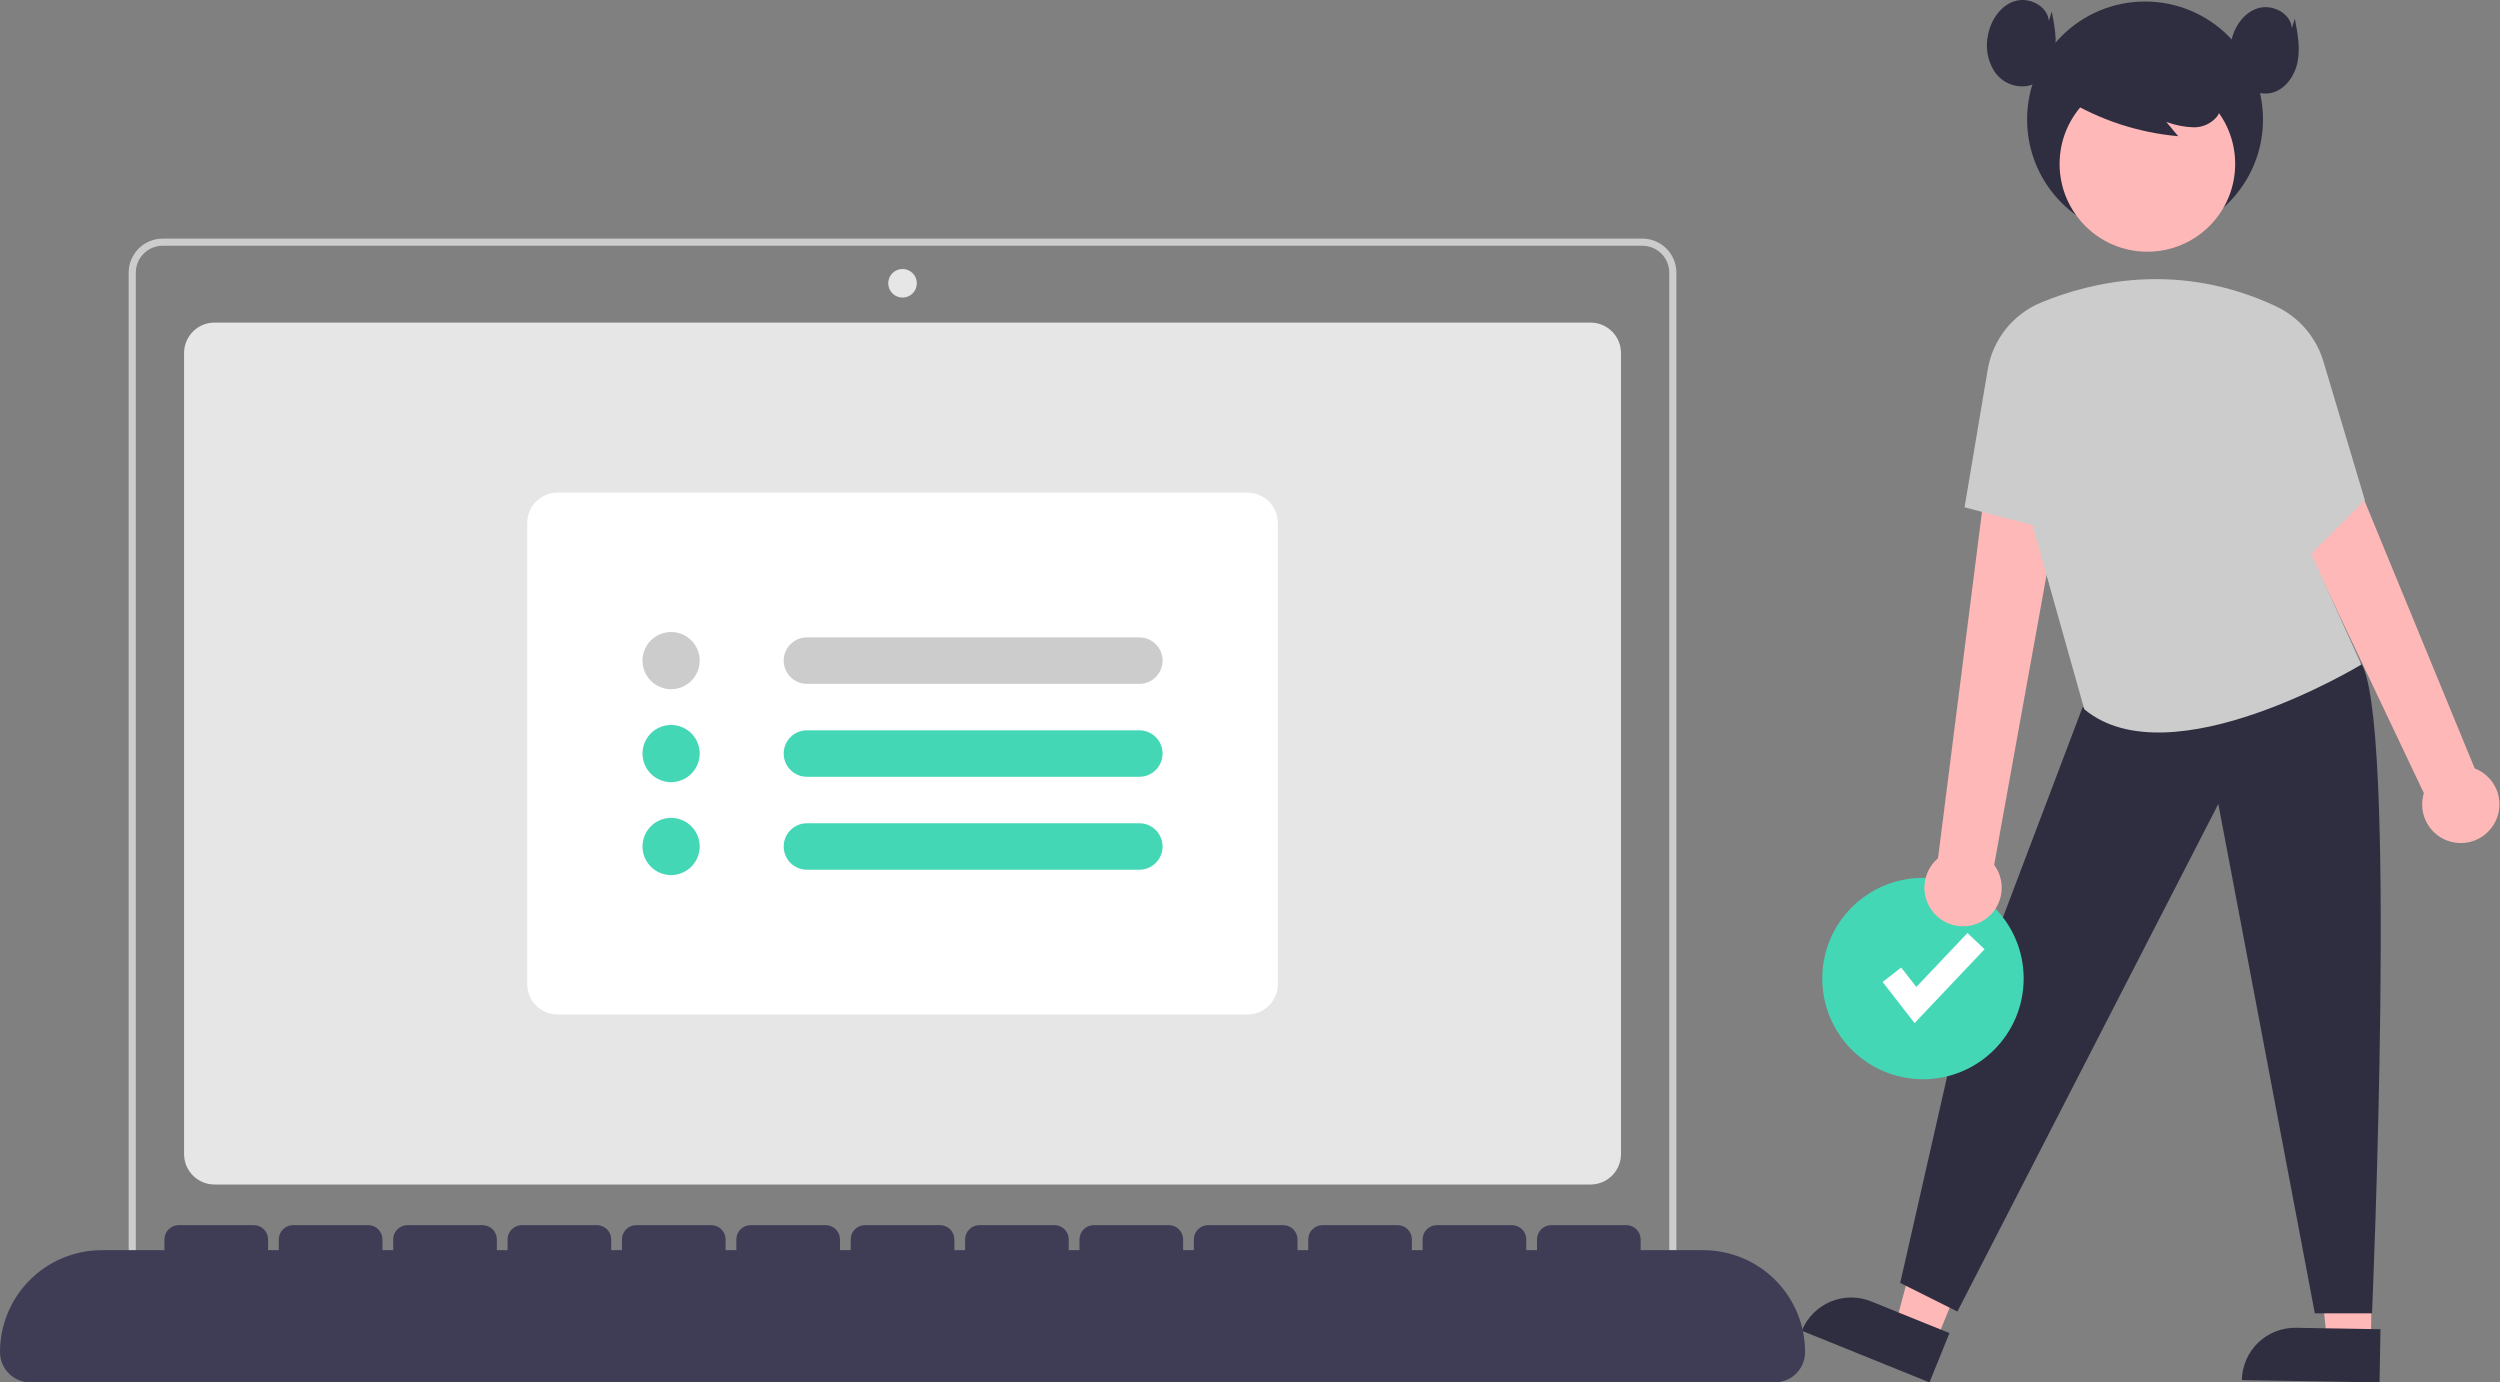 <svg width="472" height="261" viewBox="0 0 472 261" fill="none" xmlns="http://www.w3.org/2000/svg">
<rect x="0" y="0" width="472" height="261" fill="#808080" stroke="none"/>
<g clip-path="url(#clip0_2284_21585)">
<path d="M300.306 223.635H40.49C38.969 223.633 37.511 223.028 36.436 221.953C35.361 220.877 34.756 219.419 34.754 217.899V66.644C34.756 65.123 35.361 63.665 36.436 62.59C37.511 61.514 38.969 60.909 40.49 60.908H300.306C301.827 60.91 303.285 61.514 304.36 62.59C305.436 63.665 306.041 65.123 306.042 66.644V217.899C306.041 219.419 305.436 220.877 304.36 221.953C303.285 223.028 301.827 223.633 300.306 223.635Z" fill="#E6E6E6"/>
<path d="M316.502 244.804H24.293V51.46C24.295 49.76 24.971 48.131 26.173 46.929C27.375 45.727 29.004 45.051 30.704 45.049H310.091C311.79 45.051 313.42 45.727 314.622 46.929C315.824 48.131 316.5 49.76 316.502 51.46V244.804ZM25.643 243.454H315.152V51.46C315.151 50.118 314.617 48.831 313.668 47.883C312.719 46.934 311.433 46.4 310.091 46.398H30.704C29.362 46.4 28.076 46.934 27.127 47.883C26.178 48.831 25.644 50.118 25.643 51.46V243.454Z" fill="#CCCCCC"/>
<path d="M170.399 56.184C171.889 56.184 173.098 54.975 173.098 53.484C173.098 51.994 171.889 50.785 170.399 50.785C168.908 50.785 167.699 51.994 167.699 53.484C167.699 54.975 168.908 56.184 170.399 56.184Z" fill="#E6E6E6"/>
<path d="M235.521 191.535H105.275C103.754 191.534 102.296 190.929 101.221 189.853C100.146 188.778 99.541 187.32 99.539 185.799V98.744C99.541 97.223 100.146 95.765 101.221 94.69C102.296 93.615 103.754 93.01 105.275 93.008H235.521C237.042 93.01 238.499 93.615 239.575 94.69C240.65 95.765 241.255 97.223 241.257 98.744V185.799C241.255 187.32 240.65 188.778 239.575 189.853C238.499 190.929 237.042 191.534 235.521 191.535Z" fill="white"/>
<path d="M126.703 130.124C125.636 130.124 124.592 129.807 123.704 129.214C122.816 128.621 122.124 127.778 121.716 126.791C121.307 125.805 121.2 124.719 121.408 123.672C121.617 122.625 122.131 121.663 122.886 120.908C123.641 120.153 124.603 119.639 125.65 119.43C126.697 119.222 127.783 119.329 128.769 119.737C129.756 120.146 130.599 120.838 131.192 121.726C131.786 122.614 132.102 123.658 132.102 124.725C132.101 126.157 131.531 127.529 130.519 128.541C129.507 129.553 128.135 130.122 126.703 130.124Z" fill="#CCCCCC"/>
<path d="M126.703 147.67C125.636 147.67 124.592 147.353 123.704 146.76C122.816 146.167 122.124 145.324 121.716 144.337C121.307 143.351 121.2 142.265 121.408 141.218C121.617 140.171 122.131 139.209 122.886 138.454C123.641 137.699 124.603 137.185 125.65 136.976C126.697 136.768 127.783 136.875 128.769 137.283C129.756 137.692 130.599 138.384 131.192 139.272C131.786 140.16 132.102 141.204 132.102 142.271C132.101 143.703 131.531 145.075 130.519 146.087C129.507 147.099 128.135 147.668 126.703 147.67Z" fill="#44D7B6"/>
<path d="M126.703 165.216C125.636 165.216 124.592 164.899 123.704 164.306C122.816 163.713 122.124 162.87 121.716 161.883C121.307 160.897 121.2 159.811 121.408 158.764C121.617 157.717 122.131 156.755 122.886 156C123.641 155.245 124.603 154.731 125.65 154.522C126.697 154.314 127.783 154.421 128.769 154.83C129.756 155.238 130.599 155.93 131.192 156.818C131.786 157.706 132.102 158.75 132.102 159.817C132.101 161.249 131.531 162.621 130.519 163.633C129.507 164.645 128.135 165.214 126.703 165.216Z" fill="#44D7B6"/>
<path d="M152.347 120.339C151.184 120.339 150.068 120.801 149.246 121.624C148.423 122.446 147.961 123.562 147.961 124.725C147.961 125.889 148.423 127.005 149.246 127.827C150.068 128.65 151.184 129.112 152.347 129.112H215.108C216.272 129.112 217.387 128.65 218.21 127.827C219.033 127.005 219.495 125.889 219.495 124.725C219.495 123.562 219.033 122.446 218.21 121.624C217.387 120.801 216.272 120.339 215.108 120.339H152.347Z" fill="#CCCCCC"/>
<path d="M152.347 137.885C151.184 137.885 150.068 138.347 149.246 139.17C148.423 139.992 147.961 141.108 147.961 142.271C147.961 143.435 148.423 144.55 149.246 145.373C150.068 146.196 151.184 146.658 152.347 146.658H215.108C216.272 146.658 217.387 146.196 218.21 145.373C219.033 144.55 219.495 143.435 219.495 142.271C219.495 141.108 219.033 139.992 218.21 139.17C217.387 138.347 216.272 137.885 215.108 137.885H152.347Z" fill="#44D7B6"/>
<path d="M152.347 155.431C151.184 155.431 150.068 155.893 149.246 156.716C148.423 157.538 147.961 158.654 147.961 159.817C147.961 160.981 148.423 162.096 149.246 162.919C150.068 163.742 151.184 164.204 152.347 164.204H215.108C216.272 164.204 217.387 163.742 218.21 162.919C219.033 162.096 219.495 160.981 219.495 159.817C219.495 158.654 219.033 157.538 218.21 156.716C217.387 155.893 216.272 155.431 215.108 155.431H152.347Z" fill="#44D7B6"/>
<path d="M447.618 253.289L439.346 253.15L435.945 221.177L448.155 221.382L447.618 253.289Z" fill="#FFB8B8"/>
<path d="M433.477 250.687L449.43 250.955L449.262 261L423.263 260.563C423.285 259.244 423.567 257.942 424.092 256.732C424.617 255.522 425.376 254.427 426.324 253.51C427.273 252.593 428.392 251.871 429.62 251.387C430.847 250.903 432.157 250.665 433.477 250.687Z" fill="#2F2E41"/>
<path d="M365.524 253.213L357.855 250.109L366.18 219.051L377.498 223.633L365.524 253.213Z" fill="#FFB8B8"/>
<path d="M353.265 245.701L368.056 251.688L364.286 261L340.184 251.244C341.183 248.774 343.123 246.802 345.577 245.763C348.03 244.723 350.796 244.701 353.265 245.701Z" fill="#2F2E41"/>
<path d="M393.175 133.569L368.881 197.68L358.758 242.22L369.555 247.619L418.819 151.79L437.04 247.956H447.838C447.838 247.956 452.775 133.897 445.582 124.96L393.175 133.569Z" fill="#2F2E41"/>
<path d="M363.057 203.762C373.557 203.762 382.068 195.25 382.068 184.75C382.068 174.25 373.557 165.739 363.057 165.739C352.557 165.739 344.045 174.25 344.045 184.75C344.045 195.25 352.557 203.762 363.057 203.762Z" fill="#44D7B6"/>
<path d="M361.471 193.157L355.438 185.398L358.947 182.669L361.803 186.342L371.455 176.154L374.683 179.212L361.471 193.157Z" fill="white"/>
<path d="M404.985 44.827C417.284 44.827 427.255 34.856 427.255 22.557C427.255 10.258 417.284 0.287 404.985 0.287C392.685 0.287 382.715 10.258 382.715 22.557C382.715 34.856 392.685 44.827 404.985 44.827Z" fill="#2F2E41"/>
<path d="M373.907 174.1C374.855 173.627 375.689 172.953 376.349 172.124C377.009 171.294 377.479 170.331 377.727 169.3C377.974 168.269 377.992 167.197 377.78 166.159C377.568 165.12 377.131 164.141 376.499 163.29L393.393 69.796L377.628 69.589L365.897 162.041C364.537 163.197 363.648 164.811 363.399 166.578C363.15 168.345 363.558 170.142 364.546 171.628C365.533 173.115 367.031 174.187 368.757 174.643C370.482 175.098 372.314 174.905 373.907 174.1Z" fill="#FFB8B8"/>
<path d="M470.712 155.839C471.308 154.932 471.692 153.902 471.837 152.827C471.981 151.751 471.883 150.657 471.548 149.625C471.213 148.592 470.651 147.648 469.903 146.862C469.155 146.076 468.241 145.468 467.226 145.082L437.06 71.807C436.322 70.014 435.202 68.403 433.777 67.086C432.353 65.77 430.66 64.78 428.814 64.184C426.968 63.589 425.015 63.403 423.09 63.639C421.165 63.875 419.315 64.527 417.668 65.551L457.623 149.746C457.108 151.427 457.219 153.239 457.934 154.845C458.65 156.452 459.922 157.746 461.517 158.488C463.111 159.23 464.92 159.371 466.61 158.884C468.3 158.397 469.757 157.315 470.712 155.839Z" fill="#FFB8B8"/>
<path d="M405.427 47.523C414.581 47.523 422.001 40.102 422.001 30.948C422.001 21.794 414.581 14.373 405.427 14.373C396.272 14.373 388.852 21.794 388.852 30.948C388.852 40.102 396.272 47.523 405.427 47.523Z" fill="#FFB8B8"/>
<path d="M385.272 57.155C394.832 53.175 411.337 49.241 429.664 57.814C431.809 58.814 433.718 60.256 435.266 62.046C436.814 63.835 437.966 65.932 438.647 68.198L446.489 94.428L436.366 104.551L445.814 125.471C445.814 125.471 409.71 147.404 393.514 133.907L383.728 99.152L370.906 95.778L375.281 69.789C375.742 67.01 376.901 64.394 378.648 62.184C380.395 59.974 382.675 58.244 385.272 57.155Z" fill="#CCCCCC"/>
<path d="M389.924 18.69C396.397 22.642 403.694 25.046 411.248 25.717L409.001 23.023C410.637 23.628 412.36 23.971 414.103 24.037C414.976 24.062 415.843 23.882 416.634 23.512C417.425 23.142 418.118 22.591 418.658 21.905C419.099 21.192 419.361 20.383 419.421 19.547C419.482 18.71 419.34 17.872 419.006 17.103C418.321 15.569 417.255 14.236 415.909 13.23C413.523 11.343 410.708 10.076 407.713 9.541C404.719 9.005 401.639 9.219 398.747 10.163C396.764 10.756 394.987 11.896 393.621 13.451C392.95 14.235 392.484 15.173 392.264 16.181C392.045 17.19 392.079 18.237 392.364 19.229" fill="#2F2E41"/>
<path d="M386.826 3.942C386.556 1.107 383.084 -0.638 380.369 0.219C377.653 1.075 375.87 3.809 375.332 6.605C375.072 7.782 375.048 8.999 375.26 10.186C375.472 11.373 375.916 12.506 376.567 13.521C377.24 14.523 378.186 15.31 379.294 15.79C380.401 16.27 381.623 16.422 382.814 16.227C385.5 15.655 387.36 13.033 387.893 10.339C388.425 7.645 387.896 4.868 387.369 2.173" fill="#2F2E41"/>
<path d="M432.714 5.292C432.445 2.457 428.973 0.712 426.257 1.568C423.542 2.425 421.759 5.159 421.22 7.954C420.961 9.132 420.937 10.349 421.149 11.536C421.361 12.722 421.805 13.856 422.456 14.87C423.128 15.872 424.075 16.66 425.182 17.14C426.29 17.62 427.512 17.771 428.703 17.577C431.388 17.005 433.249 14.382 433.781 11.689C434.314 8.995 433.785 6.218 433.257 3.523" fill="#2F2E41"/>
<path d="M321.565 236.031H309.755V234.006C309.755 233.29 309.47 232.604 308.964 232.097C308.458 231.591 307.771 231.307 307.055 231.307H292.884C292.168 231.307 291.481 231.591 290.975 232.097C290.469 232.604 290.184 233.29 290.184 234.006V236.031H288.16V234.006C288.16 233.29 287.875 232.604 287.369 232.097C286.863 231.591 286.176 231.307 285.46 231.307H271.289C270.573 231.307 269.886 231.591 269.38 232.097C268.874 232.604 268.589 233.29 268.589 234.006V236.031H266.565V234.006C266.565 233.29 266.28 232.604 265.774 232.097C265.268 231.591 264.581 231.307 263.865 231.307H249.693C248.977 231.307 248.291 231.591 247.785 232.097C247.278 232.604 246.994 233.29 246.994 234.006V236.031H244.969V234.006C244.969 233.29 244.685 232.604 244.179 232.097C243.673 231.591 242.986 231.307 242.27 231.307H228.098C227.382 231.307 226.696 231.591 226.19 232.097C225.683 232.604 225.399 233.29 225.399 234.006V236.031H223.374V234.006C223.374 233.29 223.09 232.604 222.584 232.097C222.078 231.591 221.391 231.307 220.675 231.307H206.503C205.787 231.307 205.101 231.591 204.594 232.097C204.088 232.604 203.804 233.29 203.804 234.006V236.031H201.779V234.006C201.779 233.29 201.495 232.604 200.989 232.097C200.482 231.591 199.796 231.307 199.08 231.307H184.908C184.192 231.307 183.506 231.591 182.999 232.097C182.493 232.604 182.209 233.29 182.209 234.006V236.031H180.184V234.006C180.184 233.29 179.9 232.604 179.394 232.097C178.887 231.591 178.201 231.307 177.485 231.307H163.313C162.597 231.307 161.91 231.591 161.404 232.097C160.898 232.604 160.614 233.29 160.614 234.006V236.031H158.589V234.006C158.589 233.29 158.305 232.604 157.798 232.097C157.292 231.591 156.606 231.307 155.89 231.307H141.718C141.002 231.307 140.315 231.591 139.809 232.097C139.303 232.604 139.018 233.29 139.018 234.006V236.031H136.994V234.006C136.994 233.29 136.71 232.604 136.203 232.097C135.697 231.591 135.01 231.307 134.295 231.307H120.123C119.407 231.307 118.72 231.591 118.214 232.097C117.708 232.604 117.423 233.29 117.423 234.006V236.031H115.399V234.006C115.399 233.29 115.114 232.604 114.608 232.097C114.102 231.591 113.415 231.307 112.699 231.307H98.528C97.812 231.307 97.125 231.591 96.619 232.097C96.113 232.604 95.828 233.29 95.828 234.006V236.031H93.804V234.006C93.804 233.29 93.519 232.604 93.013 232.097C92.507 231.591 91.82 231.307 91.104 231.307H76.933C76.217 231.307 75.53 231.591 75.024 232.097C74.518 232.604 74.233 233.29 74.233 234.006V236.031H72.209V234.006C72.209 233.29 71.924 232.604 71.418 232.097C70.912 231.591 70.225 231.307 69.509 231.307H55.337C54.621 231.307 53.935 231.591 53.429 232.097C52.922 232.604 52.638 233.29 52.638 234.006V236.031H50.614V234.006C50.614 233.29 50.329 232.604 49.823 232.097C49.317 231.591 48.63 231.307 47.914 231.307H33.742C33.026 231.307 32.34 231.591 31.834 232.097C31.327 232.604 31.043 233.29 31.043 234.006V236.031H19.233C14.132 236.031 9.24 238.057 5.633 241.664C2.026 245.271 0 250.163 0 255.264C0 256.785 0.604 258.244 1.68 259.32C2.756 260.396 4.215 261 5.736 261H335.062C336.583 261 338.042 260.396 339.118 259.32C340.193 258.244 340.798 256.785 340.798 255.264C340.798 250.163 338.771 245.271 335.165 241.664C331.558 238.057 326.666 236.031 321.565 236.031Z" fill="#3F3D56"/>
</g>
<defs>
<clipPath id="clip0_2284_21585">
<rect width="471.885" height="261" fill="white"/>
</clipPath>
</defs>
</svg>
